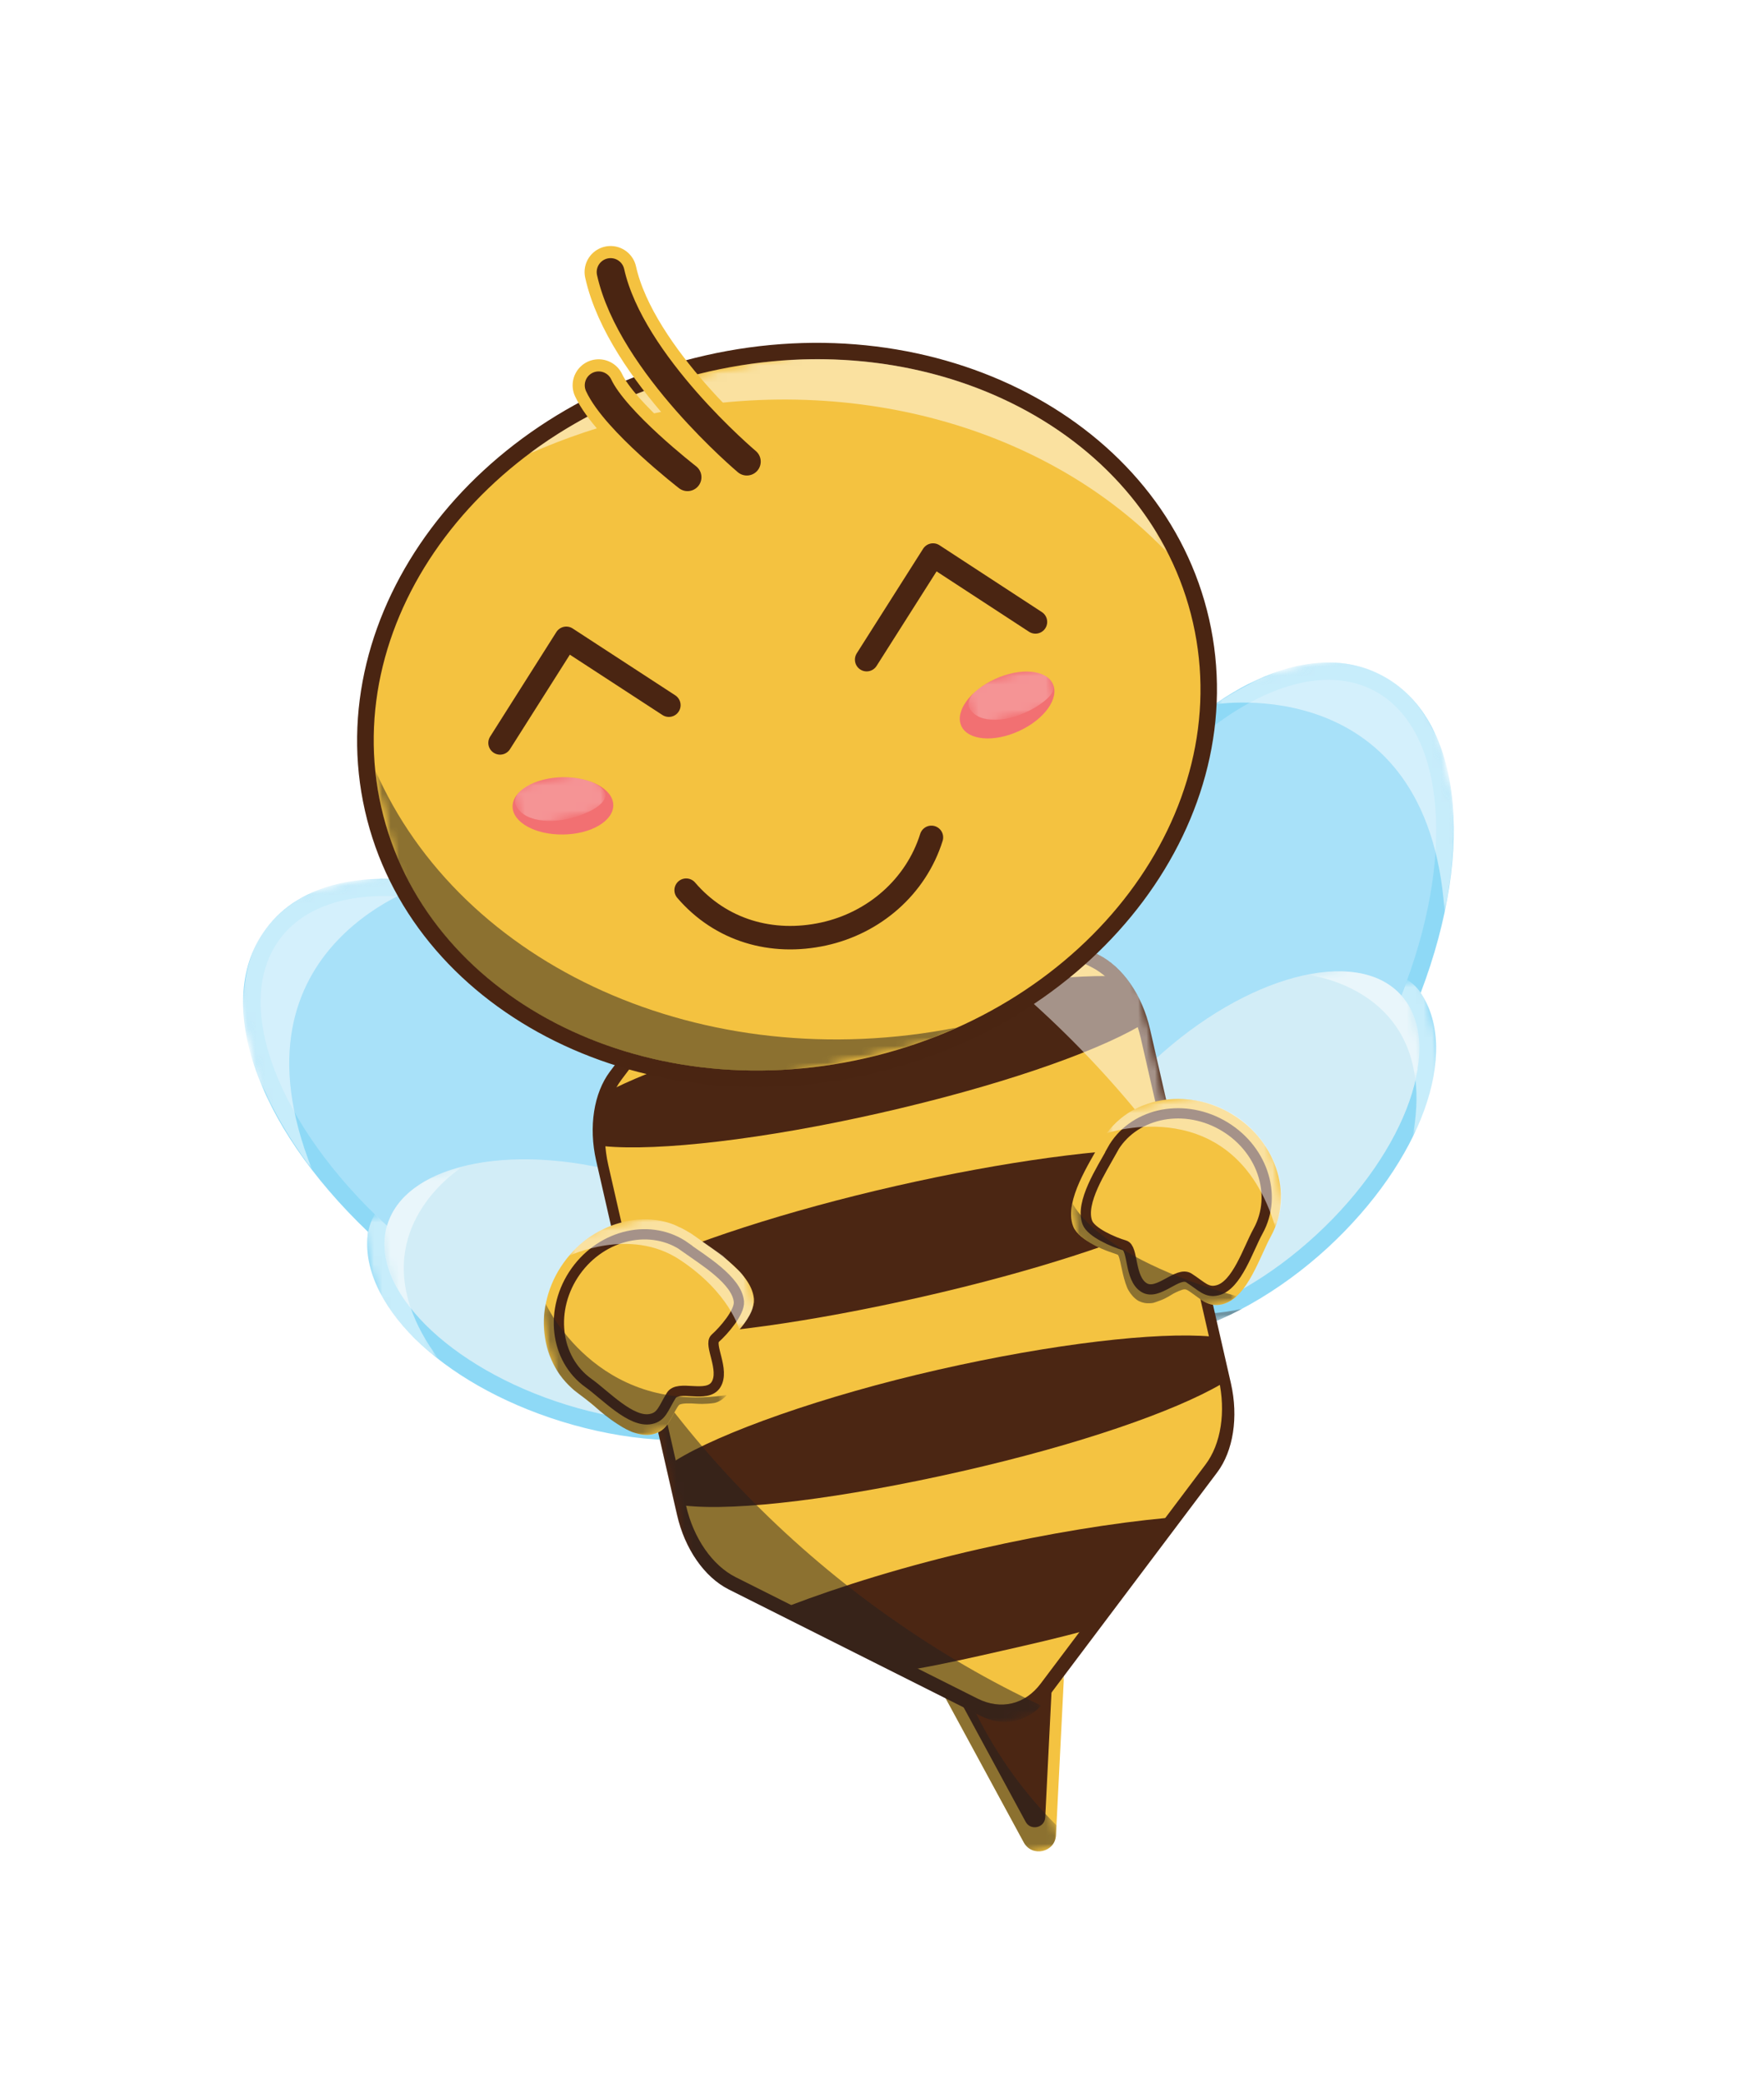 <svg width="210" height="248" viewBox="0 0 210 248" fill="none" xmlns="http://www.w3.org/2000/svg">
<g filter="url(#filter0_d_134_20046)">
<path d="M154.399 73.955C153.933 74.061 153.527 74.189 153.18 74.341C152.634 74.574 151.365 75.062 149.634 75.673C149.471 74.475 149.273 73.286 149.003 72.094C148.23 68.694 147.042 65.46 145.519 62.429C145.511 62.395 145.499 62.343 145.474 62.312C145.207 61.774 144.905 61.243 144.62 60.709C144.612 60.674 144.587 60.644 144.562 60.613C143.379 58.522 142.039 56.539 140.529 54.685C140.457 54.611 140.399 54.515 140.328 54.44C139.905 53.937 139.482 53.434 139.042 52.935C138.921 52.799 138.799 52.663 138.677 52.528C138.291 52.107 137.888 51.69 137.485 51.274C137.317 51.094 137.132 50.918 136.968 50.756C136.619 50.417 136.27 50.079 135.903 49.745C135.672 49.525 135.423 49.309 135.188 49.072C134.935 48.839 134.665 48.61 134.399 48.398C123.794 39.351 108.877 34.497 93.014 35.631C92.945 35.647 92.872 35.645 92.799 35.643C92.141 35.702 91.482 35.761 90.807 35.824C90.54 35.848 90.277 35.889 89.993 35.917C89.463 35.983 88.916 36.053 88.387 36.119C87.93 36.186 87.495 36.267 87.038 36.334C86.637 36.407 86.249 36.459 85.865 36.528C84.994 36.69 84.127 36.868 83.264 37.064C82.815 37.166 82.388 37.282 81.943 37.401C80.463 35.123 79.294 32.774 78.814 30.578C78.465 29.041 77.549 27.724 76.214 26.884C74.879 26.043 73.309 25.764 71.734 26.104C68.575 26.821 66.57 29.981 67.287 33.141C67.797 35.385 68.65 37.624 69.738 39.773C69.552 39.834 69.344 39.88 69.166 39.975C67.557 40.722 66.457 42.116 66.002 43.708C65.65 43.915 65.276 44.108 64.924 44.316C64.506 44.556 64.097 44.83 63.679 45.07C63.283 45.324 62.9 45.556 62.504 45.809C61.95 46.171 61.401 46.55 60.869 46.925C60.664 47.062 60.476 47.195 60.276 47.35C59.931 47.592 59.587 47.833 59.242 48.075C59.15 48.15 59.076 48.221 59.001 48.293C44.884 59.033 36.709 75.158 38.243 91.584C38.251 91.618 38.255 91.635 38.245 91.674C38.253 91.708 38.265 91.76 38.273 91.795C38.359 92.574 38.445 93.353 38.566 94.124C38.586 94.211 38.592 94.318 38.611 94.404C38.752 95.262 38.913 96.133 39.113 97.014C39.349 98.049 39.632 99.056 39.928 100.042C39.876 100.054 39.803 100.052 39.748 100.046C39.387 100.056 38.964 100.115 38.498 100.221C30.833 101.962 10.478 116.569 39.102 147.647C40.836 172.469 71.376 174.81 73.804 174.948L75.199 181.094C75.364 181.819 75.577 182.515 75.806 183.207C77.411 188.035 80.551 191.951 84.464 193.912L108.625 206.053L117.032 221.571C118.75 224.739 122.271 226.336 125.776 225.54C129.28 224.744 131.767 221.783 131.948 218.184L132.813 201.05L149.966 178.257C152.95 174.293 153.96 168.509 152.646 162.798L151.638 158.362L151.707 158.346C151.707 158.346 183.867 141.04 174.309 116.942C186.703 76.549 162.035 72.166 154.37 73.907" fill="white"/>
<path d="M175.652 75.845C169.185 68.872 159.632 67.175 153.405 68.534C152.606 65.575 151.492 62.669 150.118 59.895C150.073 59.779 150.015 59.683 149.971 59.566C149.67 58.962 149.353 58.363 149.022 57.784L148.96 57.671C147.678 55.385 146.172 53.149 144.478 51.047L144.306 50.849L144.256 50.788C143.8 50.22 143.31 49.66 142.823 49.117L142.462 48.727C141.98 48.201 141.548 47.736 141.098 47.276C140.909 47.083 140.72 46.889 140.531 46.696C140.135 46.314 139.744 45.949 139.349 45.567L139.235 45.466C139.007 45.263 138.797 45.057 138.57 44.854C138.321 44.639 138.076 44.44 137.827 44.224L137.671 44.096C125.873 34.032 109.449 28.939 92.678 30.151L92.446 30.168C91.732 30.221 91.001 30.278 90.294 30.366C90.045 30.386 89.799 30.424 89.532 30.448L89.429 30.472C88.843 30.532 88.262 30.61 87.68 30.687C87.258 30.747 86.823 30.828 86.383 30.891L86.245 30.922L85.909 30.962C85.595 31.016 85.297 31.065 84.983 31.118C84.827 31.154 84.672 31.189 84.513 31.207C84.082 30.27 83.862 29.54 83.744 29.022C83.097 26.173 81.402 23.744 78.941 22.179C76.48 20.614 73.549 20.1 70.662 20.737L70.645 20.741C64.792 22.07 61.092 27.921 62.387 33.781C62.669 35.024 63.05 36.299 63.524 37.589C62.943 38.229 62.455 38.957 62.048 39.722C61.839 39.842 61.634 39.979 61.412 40.12L61.064 40.344L60.824 40.49C60.476 40.714 60.123 40.921 59.775 41.145C59.174 41.536 58.594 41.94 58.014 42.344C57.765 42.528 57.56 42.665 57.356 42.802L57.028 43.04C56.762 43.227 56.51 43.394 56.265 43.594C56.095 43.724 55.941 43.849 55.792 43.992C40.101 56.034 31.682 73.721 33.262 91.389C33.268 91.496 33.275 91.604 33.281 91.711C33.293 91.763 33.312 91.85 33.311 91.922C33.387 92.74 33.507 93.584 33.633 94.463C33.653 94.55 33.659 94.657 33.666 94.765C33.733 95.221 33.818 95.674 33.895 96.092C29.167 98.219 22.929 102.885 20.367 111.109C16.892 122.264 21.573 135.125 34.278 149.341C36.737 169.441 56.094 177.299 69.728 179.141L70.32 181.748C70.52 182.628 70.772 183.497 71.054 184.34C73.095 190.448 77.162 195.407 82.243 197.956L105.006 209.379L112.662 223.507C115.47 228.678 121.198 231.281 126.947 229.975C132.696 228.67 136.739 223.848 137.038 217.971L137.818 202.382L154.051 180.814C157.912 175.671 159.243 168.343 157.624 161.213L157.424 160.333C160.638 158.26 165.721 154.582 170.351 149.627C180.235 139.032 183.438 127.558 179.684 116.302C184.985 97.997 183.652 84.376 175.713 75.795" fill="white"/>
<path d="M125.237 225.244C122.112 225.954 118.995 224.538 117.467 221.726L103.034 195.104C101.973 193.149 101.889 190.862 102.805 188.821C103.725 186.797 105.5 185.34 107.676 184.846L123.627 181.224C125.802 180.73 128.028 181.259 129.736 182.705C131.44 184.133 132.356 186.249 132.244 188.471L130.721 218.698C130.557 221.894 128.357 224.517 125.233 225.227" fill="white"/>
<path d="M125.237 225.244C122.112 225.954 118.995 224.538 117.467 221.726L103.034 195.104C101.973 193.149 101.889 190.862 102.805 188.821C103.725 186.797 105.5 185.34 107.676 184.846L123.627 181.224C125.802 180.73 128.028 181.259 129.736 182.705C131.44 184.133 132.356 186.249 132.244 188.471L130.721 218.698C130.557 221.894 128.357 224.517 125.233 225.227L125.237 225.244Z" stroke="white" stroke-width="1.77" stroke-miterlimit="10"/>
<path d="M124.587 222.378C121.824 223.005 119.052 221.747 117.705 219.257L105.206 196.19C104.272 194.478 104.201 192.407 105.013 190.625C105.807 188.847 107.433 187.534 109.332 187.102L123.16 183.962C125.059 183.531 127.076 184.017 128.577 185.273C130.079 186.53 130.892 188.433 130.807 190.376L129.496 216.579C129.358 219.407 127.4 221.739 124.638 222.366" fill="white"/>
<path d="M124.587 222.378C121.824 223.005 119.052 221.747 117.705 219.257L105.206 196.19C104.272 194.478 104.201 192.407 105.013 190.625C105.807 188.847 107.433 187.534 109.332 187.102L123.16 183.962C125.059 183.531 127.076 184.017 128.577 185.273C130.079 186.53 130.892 188.433 130.807 190.376L129.496 216.579C129.358 219.407 127.4 221.739 124.638 222.366L124.587 222.378Z" stroke="white" stroke-width="1.77" stroke-miterlimit="10"/>
<g style="mix-blend-mode:soft-light" opacity="0.5">
<mask id="mask0_134_20046" style="mask-type:luminance" maskUnits="userSpaceOnUse" x="109" y="178" width="28" height="31">
<path d="M131.186 178.618L109.676 183.503L115.404 208.725L136.914 203.84L131.186 178.618Z" fill="white"/>
</mask>
<g mask="url(#mask0_134_20046)">
<mask id="mask1_134_20046" style="mask-type:luminance" maskUnits="userSpaceOnUse" x="109" y="178" width="28" height="31">
<path d="M131.186 178.618L109.676 183.503L115.404 208.725L136.914 203.84L131.186 178.618Z" fill="white"/>
</mask>
<g mask="url(#mask1_134_20046)">
<path d="M127.74 205.015C125.6 205.501 123.387 204.551 122.282 202.642C119.864 198.471 116.869 194.794 113.406 191.696C111.998 190.454 111.413 188.517 111.874 186.706C112.351 184.892 113.79 183.475 115.62 183.06L123.613 181.245C125.788 180.751 128.018 181.297 129.722 182.726C131.426 184.154 132.343 186.27 132.23 188.492L131.625 200.375C131.512 202.597 129.96 204.474 127.792 205.003C127.775 205.007 127.74 205.015 127.723 205.019" fill="white"/>
<path d="M127.74 205.015C125.6 205.501 123.387 204.551 122.282 202.642C119.864 198.471 116.869 194.794 113.406 191.696C111.998 190.454 111.413 188.517 111.874 186.706C112.351 184.892 113.79 183.475 115.62 183.06L123.613 181.245C125.788 180.751 128.018 181.297 129.722 182.726C131.426 184.154 132.343 186.27 132.23 188.492L131.625 200.375C131.512 202.597 129.96 204.474 127.792 205.003C127.775 205.007 127.74 205.015 127.723 205.019L127.74 205.015Z" stroke="white" stroke-width="1.77" stroke-miterlimit="10"/>
</g>
</g>
</g>
<g style="mix-blend-mode:soft-light" opacity="0.5">
<mask id="mask2_134_20046" style="mask-type:luminance" maskUnits="userSpaceOnUse" x="99" y="180" width="35" height="50">
<path d="M123.435 180.378L99.732 185.761L109.706 229.679L133.409 224.296L123.435 180.378Z" fill="white"/>
</mask>
<g mask="url(#mask2_134_20046)">
<mask id="mask3_134_20046" style="mask-type:luminance" maskUnits="userSpaceOnUse" x="99" y="180" width="35" height="50">
<path d="M123.435 180.378L99.732 185.761L109.706 229.679L133.409 224.296L123.435 180.378Z" fill="white"/>
</mask>
<g mask="url(#mask3_134_20046)">
<path d="M125.237 225.244C122.112 225.953 118.995 224.537 117.467 221.726L103.034 195.104C101.973 193.148 101.889 190.862 102.805 188.82C103.725 186.796 105.5 185.34 107.676 184.846L110.196 184.274C111.525 183.972 112.928 184.234 114.08 184.989C115.232 185.744 116.009 186.929 116.242 188.274C116.376 189.024 116.527 189.77 116.696 190.513C118.75 199.559 123.112 207.573 129.3 213.719C130.309 214.725 130.859 216.106 130.785 217.539L130.721 218.697C130.557 221.893 128.357 224.517 125.233 225.227" fill="white"/>
<path d="M125.237 225.244C122.112 225.953 118.995 224.537 117.467 221.726L103.034 195.104C101.973 193.148 101.889 190.862 102.805 188.82C103.725 186.796 105.5 185.34 107.676 184.846L110.196 184.274C111.525 183.972 112.928 184.234 114.08 184.989C115.232 185.744 116.009 186.929 116.242 188.274C116.376 189.024 116.527 189.77 116.696 190.513C118.75 199.559 123.112 207.573 129.3 213.719C130.309 214.725 130.859 216.106 130.785 217.539L130.721 218.697C130.557 221.893 128.357 224.517 125.233 225.227L125.237 225.244Z" stroke="white" stroke-width="1.77" stroke-miterlimit="10"/>
</g>
</g>
</g>
<path d="M122.022 209.727C119.57 210.284 116.94 209.974 114.459 208.722L84.504 193.685C80.264 191.562 76.975 186.99 75.72 181.466L66.087 139.286C64.844 133.813 65.792 128.315 68.622 124.55L89.025 97.442C92.412 92.933 98.063 91.596 103.102 94.118L133.04 109.159C137.284 111.299 140.569 115.854 141.824 121.378L151.457 163.558C152.7 169.031 151.752 174.529 148.922 178.294L128.519 205.402C126.803 207.679 124.504 209.145 122.018 209.71M97.728 102.909C97.486 102.964 97.272 103.14 97.024 103.486L76.621 130.594C75.772 131.731 75.199 134.167 75.854 137.05L85.487 179.23C86.146 182.13 87.731 184.075 89.002 184.713L118.94 199.753C119.658 200.116 119.999 200.02 120.489 199.383L140.892 172.275C141.742 171.138 142.314 168.703 141.659 165.82L132.026 123.64C131.367 120.739 129.782 118.794 128.511 118.156L98.573 103.116C98.225 102.941 97.956 102.875 97.731 102.926" fill="white"/>
<path d="M122.022 209.727C119.57 210.284 116.94 209.974 114.459 208.722L84.504 193.685C80.264 191.562 76.975 186.99 75.72 181.466L66.087 139.286C64.844 133.813 65.792 128.315 68.622 124.55L89.025 97.442C92.412 92.933 98.063 91.596 103.102 94.118L133.04 109.159C137.284 111.299 140.569 115.854 141.824 121.378L151.457 163.558C152.7 169.031 151.752 174.529 148.922 178.294L128.519 205.402C126.803 207.679 124.504 209.145 122.018 209.71L122.022 209.727ZM97.731 102.926C97.49 102.981 97.275 103.157 97.028 103.504L76.625 130.611C75.775 131.748 75.203 134.184 75.858 137.067L85.491 179.247C86.15 182.147 87.735 184.093 89.005 184.73L118.944 199.77C119.662 200.133 120.003 200.038 120.493 199.4L140.896 172.292C141.745 171.155 142.318 168.72 141.663 165.837L132.03 123.657C131.371 120.757 129.786 118.811 128.515 118.174L98.577 103.134C98.229 102.959 97.96 102.893 97.735 102.944L97.731 102.926Z" stroke="white" stroke-width="1.77" stroke-miterlimit="10"/>
<path d="M121.551 207.656C119.152 208.201 116.577 207.896 114.143 206.688L85.356 192.239C81.235 190.162 78.029 185.716 76.813 180.364L67.552 139.824C66.349 134.524 67.255 129.163 70.019 125.504L89.626 99.448C92.946 95.045 98.476 93.735 103.396 96.212L132.183 110.66C136.303 112.738 139.51 117.184 140.725 122.535L149.99 163.093C151.197 168.41 150.287 173.754 147.524 177.413L127.917 203.469C126.245 205.7 123.993 207.137 121.559 207.69M98.206 105.015C98.016 105.058 97.85 105.205 97.642 105.488L78.035 131.544C77.239 132.596 76.721 134.874 77.341 137.601L86.602 178.141C87.221 180.869 88.689 182.696 89.874 183.28L118.662 197.728C119.214 198.002 119.467 197.999 119.901 197.429L139.508 171.373C140.303 170.321 140.821 168.043 140.201 165.316L130.937 124.758C130.317 122.031 128.849 120.204 127.664 119.62L98.877 105.171C98.588 105.019 98.392 104.955 98.202 104.998" fill="white"/>
<path d="M121.551 207.656C119.152 208.201 116.577 207.896 114.143 206.688L85.356 192.239C81.235 190.162 78.029 185.716 76.813 180.364L67.552 139.824C66.349 134.524 67.255 129.163 70.019 125.504L89.626 99.448C92.946 95.045 98.476 93.735 103.396 96.212L132.183 110.66C136.303 112.738 139.51 117.184 140.725 122.535L149.99 163.093C151.197 168.41 150.287 173.754 147.524 177.413L127.917 203.469C126.245 205.7 123.993 207.137 121.559 207.69L121.551 207.656ZM98.198 104.981C98.008 105.024 97.842 105.171 97.634 105.454L78.027 131.509C77.231 132.561 76.713 134.839 77.333 137.567L86.594 178.107C87.213 180.835 88.681 182.661 89.867 183.245L118.654 197.694C119.206 197.968 119.46 197.965 119.893 197.394L139.5 171.339C140.296 170.287 140.813 168.009 140.194 165.281L130.929 124.724C130.309 121.996 128.842 120.169 127.656 119.585L98.869 105.137C98.58 104.985 98.384 104.92 98.194 104.963L98.198 104.981Z" stroke="white" stroke-width="1.77" stroke-miterlimit="10"/>
<path d="M101.037 116.045C95.789 117.237 90.549 118.227 85.487 118.959C83.467 119.254 81.49 118.305 80.442 116.565C79.41 114.82 79.527 112.616 80.756 110.993L89.529 99.343C91.187 97.133 93.409 95.648 95.93 95.075C98.451 94.503 100.981 94.854 103.381 96.07L116.781 102.794C118.607 103.722 119.699 105.653 119.526 107.689C119.353 109.725 117.967 111.456 116 112.066C111.214 113.534 106.182 114.877 101.037 116.045Z" fill="white"/>
<path d="M101.037 116.045C95.789 117.237 90.549 118.227 85.487 118.959C83.467 119.254 81.49 118.305 80.442 116.565C79.41 114.82 79.527 112.616 80.756 110.993L89.529 99.343C91.187 97.133 93.409 95.648 95.93 95.075C98.451 94.503 100.981 94.854 103.381 96.07L116.781 102.794C118.607 103.722 119.699 105.653 119.526 107.689C119.353 109.725 117.967 111.456 116 112.066C111.214 113.534 106.182 114.877 101.037 116.045Z" stroke="white" stroke-width="1.77" stroke-miterlimit="10"/>
<path d="M115.574 180.057C100.711 183.433 87.793 184.986 80.994 184.225C78.852 183.985 77.113 182.401 76.656 180.309L75.479 174.966C75.025 172.891 75.922 170.763 77.72 169.647C83.936 165.766 96.537 161.379 110.607 158.184C124.677 154.989 137.391 153.5 144.575 154.119C146.779 154.309 148.599 155.929 149.054 158.094L149.999 162.654C150.122 162.953 150.267 163.356 150.36 163.843C150.744 165.934 149.788 168.039 147.961 169.108C141.728 172.756 129.32 176.954 115.578 180.074" fill="white"/>
<path d="M115.574 180.057C100.711 183.433 87.793 184.986 80.994 184.225C78.852 183.985 77.113 182.401 76.656 180.309L75.479 174.966C75.025 172.891 75.922 170.763 77.72 169.647C83.936 165.766 96.537 161.379 110.607 158.184C124.677 154.989 137.391 153.5 144.575 154.119C146.779 154.309 148.599 155.929 149.054 158.094L149.999 162.654C150.122 162.953 150.267 163.356 150.36 163.843C150.744 165.934 149.788 168.039 147.961 169.108C141.728 172.756 129.32 176.954 115.578 180.074L115.574 180.057Z" stroke="white" stroke-width="1.77" stroke-miterlimit="10"/>
<path d="M105.884 137.382C91.814 140.578 78.626 142.138 71.46 141.442C69.03 141.213 67.114 139.252 66.94 136.805C66.653 132.985 67.27 129.704 68.796 127.07C69.287 126.196 70.054 125.496 70.952 125.056C77.684 121.766 88.885 118.169 100.918 115.437C112.951 112.704 124.274 111.167 131.755 111.175C132.881 111.173 133.985 111.558 134.871 112.264C137.379 114.273 139.247 117.062 140.425 120.57C141.174 122.833 140.231 125.316 138.161 126.512C131.847 130.125 119.487 134.293 105.901 137.378" fill="white"/>
<path d="M105.884 137.382C91.814 140.578 78.626 142.138 71.46 141.442C69.03 141.213 67.114 139.252 66.94 136.805C66.653 132.985 67.27 129.704 68.796 127.07C69.287 126.196 70.054 125.496 70.952 125.056C77.684 121.766 88.885 118.169 100.918 115.437C112.951 112.704 124.274 111.167 131.755 111.175C132.881 111.173 133.985 111.558 134.871 112.264C137.379 114.273 139.247 117.062 140.425 120.57C141.174 122.833 140.231 125.316 138.161 126.512C131.847 130.125 119.487 134.293 105.901 137.378L105.884 137.382Z" stroke="white" stroke-width="1.77" stroke-miterlimit="10"/>
<path d="M110.858 159.289C97.219 162.386 84.844 164.089 76.906 163.986C74.609 163.945 72.633 162.36 72.103 160.102L70.31 152.449C69.793 150.17 70.882 147.853 72.953 146.82C80.212 143.211 92.439 139.255 105.628 136.26C118.817 133.264 130.705 131.654 138.971 131.683C141.278 131.685 143.288 133.262 143.836 135.516L145.729 143.291C146.289 145.597 145.176 147.973 143.032 149.005C135.702 152.539 123.688 156.393 110.861 159.306" fill="white"/>
<path d="M110.858 159.289C97.219 162.386 84.844 164.089 76.906 163.986C74.609 163.945 72.633 162.36 72.103 160.102L70.31 152.449C69.793 150.17 70.882 147.853 72.953 146.82C80.212 143.211 92.439 139.255 105.628 136.26C118.817 133.264 130.705 131.654 138.971 131.683C141.278 131.685 143.288 133.262 143.836 135.516L145.729 143.291C146.289 145.597 145.176 147.973 143.032 149.005C135.702 152.539 123.688 156.393 110.862 159.306L110.858 159.289Z" stroke="white" stroke-width="1.77" stroke-miterlimit="10"/>
<path d="M120.42 201.395C117.036 202.163 113.135 203.049 109.691 203.632C108.626 203.819 107.517 203.653 106.553 203.164L91.694 195.61C89.927 194.704 88.851 192.843 88.949 190.878C89.061 188.892 90.318 187.154 92.176 186.46C99.161 183.803 107.421 181.328 115.449 179.505C123.476 177.682 131.665 176.33 138.439 175.7C140.41 175.506 142.308 176.509 143.28 178.231C144.252 179.953 144.119 182.089 142.938 183.682L132.966 197.166C132.298 198.062 131.343 198.733 130.263 199.014C127.291 199.834 123.855 200.615 121.093 201.242L120.42 201.395Z" fill="white"/>
<path d="M120.42 201.395C117.036 202.163 113.135 203.049 109.691 203.632C108.626 203.819 107.517 203.653 106.553 203.164L91.694 195.61C89.927 194.704 88.851 192.843 88.949 190.878C89.061 188.892 90.318 187.154 92.176 186.46C99.161 183.803 107.421 181.328 115.449 179.505C123.476 177.682 131.665 176.33 138.439 175.7C140.41 175.506 142.308 176.509 143.28 178.231C144.252 179.953 144.119 182.089 142.938 183.682L132.966 197.166C132.298 198.062 131.343 198.733 130.263 199.014C127.291 199.834 123.855 200.615 121.093 201.242L120.42 201.395Z" stroke="white" stroke-width="1.77" stroke-miterlimit="10"/>
<g style="mix-blend-mode:soft-light" opacity="0.5">
<mask id="mask4_134_20046" style="mask-type:luminance" maskUnits="userSpaceOnUse" x="86" y="83" width="62" height="72">
<path d="M134.12 83.461L86.266 94.329L100.011 154.854L147.865 143.987L134.12 83.461Z" fill="white"/>
</mask>
<g mask="url(#mask4_134_20046)">
<mask id="mask5_134_20046" style="mask-type:luminance" maskUnits="userSpaceOnUse" x="86" y="83" width="62" height="72">
<path d="M134.12 83.461L86.266 94.329L100.011 154.854L147.865 143.987L134.12 83.461Z" fill="white"/>
</mask>
<g mask="url(#mask5_134_20046)">
<path d="M141.904 144.433C139.953 144.876 137.874 144.114 136.691 142.422C129.251 131.803 119.574 122.128 108.717 114.446C103.18 110.53 97.365 107.148 91.456 104.388C89.993 103.703 88.944 102.362 88.639 100.779C88.334 99.197 88.816 97.562 89.911 96.388C91.48 94.742 93.42 93.612 95.526 93.134C98.029 92.565 100.633 92.918 103.071 94.143L133.009 109.183C137.253 111.324 140.539 115.879 141.793 121.403L145.663 138.442C146.213 140.786 145.028 143.161 142.834 144.131C142.539 144.271 142.215 144.363 141.904 144.433Z" fill="white"/>
<path d="M141.904 144.433C139.953 144.876 137.874 144.114 136.691 142.422C129.251 131.803 119.574 122.128 108.717 114.446C103.18 110.53 97.365 107.148 91.456 104.388C89.993 103.703 88.944 102.362 88.639 100.779C88.334 99.197 88.816 97.562 89.911 96.388C91.48 94.742 93.42 93.612 95.526 93.134C98.029 92.565 100.633 92.918 103.071 94.143L133.009 109.183C137.253 111.324 140.539 115.879 141.793 121.403L145.663 138.442C146.213 140.786 145.028 143.161 142.834 144.131C142.539 144.271 142.215 144.363 141.904 144.433Z" stroke="white" stroke-width="1.77" stroke-miterlimit="10"/>
</g>
</g>
</g>
<g style="mix-blend-mode:soft-light" opacity="0.5">
<mask id="mask6_134_20046" style="mask-type:luminance" maskUnits="userSpaceOnUse" x="69" y="148" width="63" height="72">
<path d="M117.502 148.014L69.647 158.881L83.392 219.407L131.247 208.539L117.502 148.014Z" fill="white"/>
</mask>
<g mask="url(#mask6_134_20046)">
<mask id="mask7_134_20046" style="mask-type:luminance" maskUnits="userSpaceOnUse" x="69" y="148" width="63" height="72">
<path d="M117.502 148.014L69.647 158.881L83.392 219.407L131.247 208.539L117.502 148.014Z" fill="white"/>
</mask>
<g mask="url(#mask7_134_20046)">
<path d="M121.991 209.752C119.488 210.321 116.885 209.968 114.446 208.743L84.508 193.703C80.268 191.579 76.979 187.007 75.724 181.483L71.855 164.444C71.287 162.104 72.49 159.725 74.68 158.738C74.975 158.598 75.299 158.506 75.609 158.436C77.56 157.993 79.639 158.755 80.823 160.447C88.263 171.066 97.939 180.741 108.797 188.423C114.334 192.339 120.148 195.721 126.058 198.481C127.52 199.166 128.569 200.507 128.874 202.09C129.179 203.672 128.697 205.307 127.602 206.481C126.037 208.144 124.094 209.257 121.987 209.735" fill="white"/>
<path d="M121.991 209.752C119.488 210.321 116.885 209.968 114.446 208.743L84.508 193.703C80.268 191.579 76.979 187.007 75.724 181.483L71.855 164.444C71.287 162.104 72.49 159.725 74.68 158.738C74.975 158.598 75.299 158.506 75.609 158.436C77.56 157.993 79.639 158.755 80.823 160.447C88.263 171.066 97.939 180.741 108.797 188.423C114.334 192.339 120.148 195.721 126.058 198.481C127.52 199.166 128.569 200.507 128.874 202.09C129.179 203.672 128.697 205.307 127.602 206.481C126.037 208.144 124.094 209.257 121.987 209.735L121.991 209.752Z" stroke="white" stroke-width="1.77" stroke-miterlimit="10"/>
</g>
</g>
</g>
<path d="M104.292 131.734C74.478 138.505 45.455 123.094 39.617 97.389C33.779 71.683 53.283 45.252 83.114 38.477C112.945 31.703 141.952 47.118 147.789 72.823C153.627 98.528 134.124 124.96 104.292 131.734Z" fill="white"/>
<path d="M83.306 39.324C112.654 32.659 141.191 47.763 146.923 73.002C152.654 98.241 133.44 124.19 104.093 130.854C74.745 137.519 46.208 122.415 40.476 97.176C34.745 71.937 53.959 45.989 83.306 39.324ZM82.914 37.597C52.617 44.478 32.803 71.379 38.75 97.568C44.697 123.756 74.187 139.461 104.485 132.581C134.782 125.7 154.596 98.799 148.649 72.61C142.702 46.422 113.212 30.717 82.914 37.597Z" fill="white"/>
<g style="mix-blend-mode:soft-light" opacity="0.5">
<mask id="mask8_134_20046" style="mask-type:luminance" maskUnits="userSpaceOnUse" x="36" y="69" width="87" height="77">
<path d="M109.023 69.99L36.241 86.519L49.539 145.076L122.321 128.547L109.023 69.99Z" fill="white"/>
</mask>
<g mask="url(#mask8_134_20046)">
<mask id="mask9_134_20046" style="mask-type:luminance" maskUnits="userSpaceOnUse" x="36" y="69" width="87" height="77">
<path d="M109.041 69.986L36.241 86.519L49.539 145.076L122.339 128.544L109.041 69.986Z" fill="white"/>
</mask>
<g mask="url(#mask9_134_20046)">
<path d="M104.293 131.734C74.479 138.505 45.455 123.094 39.617 97.388C39.233 95.697 38.962 93.943 38.773 92.152C38.493 89.239 40.345 86.603 43.174 85.87L43.346 85.831C46.108 85.204 48.938 86.631 50.071 89.223C59.271 110.389 85.662 121.878 112.817 116.51C115.771 115.93 118.667 117.65 119.589 120.509C120.493 123.372 119.125 126.46 116.388 127.68C112.498 129.417 108.436 130.793 104.31 131.73" fill="white"/>
<path d="M43.538 86.677C45.886 86.144 48.286 87.36 49.243 89.575C58.619 111.118 85.422 122.822 112.978 117.381C115.479 116.886 117.956 118.357 118.723 120.778C119.491 123.2 118.326 125.824 116.006 126.878C112.168 128.603 108.17 129.946 104.079 130.875C74.731 137.54 46.194 122.436 40.463 97.197C40.086 95.539 39.806 93.824 39.642 92.064C39.412 89.611 40.986 87.347 43.387 86.73C43.438 86.718 43.49 86.706 43.542 86.694M43.15 84.968L42.977 85.007C39.704 85.859 37.581 88.901 37.903 92.241C38.083 94.07 38.362 95.858 38.754 97.585C44.701 123.773 74.191 139.478 104.488 132.598C108.683 131.645 112.801 130.274 116.739 128.508C119.884 127.086 121.476 123.548 120.422 120.265C119.368 116.983 116.031 114.999 112.642 115.66C85.901 120.934 59.922 109.66 50.882 88.876C49.585 85.885 46.327 84.247 43.15 84.968Z" fill="white"/>
</g>
</g>
</g>
<g style="mix-blend-mode:soft-light" opacity="0.5">
<mask id="mask10_134_20046" style="mask-type:luminance" maskUnits="userSpaceOnUse" x="53" y="25" width="95" height="65">
<path d="M136.793 25.362L53.756 44.219L64.125 89.881L147.162 71.024L136.793 25.362Z" fill="white"/>
</mask>
<g mask="url(#mask10_134_20046)">
<mask id="mask11_134_20046" style="mask-type:luminance" maskUnits="userSpaceOnUse" x="53" y="25" width="95" height="65">
<path d="M136.793 25.362L53.756 44.219L64.125 89.881L147.162 71.024L136.793 25.362Z" fill="white"/>
</mask>
<g mask="url(#mask11_134_20046)">
<path d="M140.372 71.658C138.352 72.116 136.206 71.46 134.774 69.952C121.494 55.921 99.787 50.267 78.122 55.187C73.772 56.175 69.467 57.606 65.361 59.428C64.997 59.584 64.642 59.701 64.262 59.787C61.742 60.359 59.185 59.252 57.863 57.029C56.347 54.432 57.012 51.122 59.417 49.323C66.271 44.172 74.478 40.421 83.11 38.46C108.435 32.709 134.183 43.128 144.342 63.24C145.656 65.829 144.847 69.062 142.466 70.728C141.842 71.178 141.131 71.485 140.389 71.654" fill="white"/>
<path d="M83.306 39.324C108.252 33.659 133.574 43.883 143.543 63.64C144.667 65.872 143.991 68.567 141.958 70.009C141.409 70.388 140.815 70.65 140.193 70.791C138.501 71.175 136.679 70.663 135.436 69.348C121.942 55.093 99.924 49.347 77.947 54.337C73.528 55.341 69.172 56.784 65.017 58.635C64.722 58.775 64.398 58.867 64.088 58.937C61.999 59.412 59.777 58.5 58.65 56.578C57.367 54.364 57.926 51.55 59.974 50.014C66.736 44.938 74.808 41.235 83.319 39.303M82.927 37.576C74.175 39.564 65.872 43.374 58.905 48.587C56.146 50.666 55.376 54.471 57.124 57.451C58.632 60.013 61.589 61.284 64.472 60.629C64.903 60.531 65.323 60.381 65.722 60.218C69.777 58.408 74.033 57.005 78.332 56.029C99.704 51.176 121.082 56.741 134.143 70.531C135.789 72.263 138.247 73.012 140.577 72.483C141.441 72.287 142.247 71.922 142.967 71.413C145.706 69.484 146.628 65.79 145.133 62.807C134.802 42.334 108.646 31.718 82.923 37.559" fill="white"/>
</g>
</g>
</g>
<path d="M90.02 59.855C88.536 60.193 86.933 59.849 85.68 58.808C84.132 57.508 70.536 45.764 67.805 33.495C67.193 30.802 68.891 28.128 71.585 27.517L71.602 27.513C74.312 26.898 76.989 28.613 77.587 31.328C79.278 38.931 88.666 48.218 92.146 51.149C94.259 52.939 94.542 56.106 92.753 58.218C92.025 59.092 91.06 59.638 90.024 59.873" fill="white"/>
<path d="M90.02 59.855C88.536 60.193 86.933 59.849 85.68 58.808C84.132 57.508 70.536 45.764 67.805 33.495C67.193 30.802 68.891 28.128 71.585 27.517L71.602 27.513C74.312 26.898 76.989 28.613 77.587 31.328C79.278 38.931 88.666 48.218 92.146 51.149C94.259 52.939 94.542 56.106 92.753 58.218C92.025 59.092 91.06 59.638 90.024 59.873L90.02 59.855Z" stroke="white" stroke-width="1.77" stroke-miterlimit="10"/>
<path d="M90.02 59.855C88.536 60.193 86.933 59.849 85.68 58.808C84.132 57.508 70.536 45.764 67.805 33.495C67.193 30.802 68.891 28.128 71.585 27.517L71.602 27.513C74.312 26.898 76.989 28.613 77.587 31.328C79.278 38.931 88.666 48.218 92.146 51.149C94.259 52.939 94.542 56.106 92.753 58.218C92.025 59.092 91.06 59.638 90.024 59.873" fill="white"/>
<path d="M90.02 59.855C88.536 60.193 86.933 59.849 85.68 58.808C84.132 57.508 70.536 45.764 67.805 33.495C67.193 30.802 68.891 28.128 71.585 27.517L71.602 27.513C74.312 26.898 76.989 28.613 77.587 31.328C79.278 38.931 88.666 48.218 92.146 51.149C94.259 52.939 94.542 56.106 92.753 58.218C92.025 59.092 91.06 59.638 90.024 59.873L90.02 59.855Z" stroke="white" stroke-width="1.77" stroke-miterlimit="10"/>
<path d="M82.962 61.712C81.546 62.034 80.011 61.747 78.777 60.793C77.189 59.556 69.104 53.132 66.721 47.991C65.551 45.479 66.651 42.488 69.167 41.336C71.683 40.184 74.67 41.266 75.822 43.782C76.782 45.851 81.717 50.395 84.91 52.865C87.094 54.565 87.498 57.705 85.801 59.906C85.055 60.856 84.032 61.469 82.945 61.716" fill="white"/>
<path d="M82.962 61.712C81.546 62.034 80.011 61.747 78.777 60.793C77.189 59.556 69.104 53.132 66.721 47.991C65.551 45.479 66.651 42.488 69.167 41.336C71.683 40.184 74.67 41.266 75.822 43.782C76.782 45.851 81.717 50.395 84.91 52.865C87.094 54.565 87.498 57.705 85.801 59.906C85.055 60.856 84.032 61.469 82.945 61.716L82.962 61.712Z" stroke="white" stroke-width="1.77" stroke-miterlimit="10"/>
<path d="M82.962 61.712C81.546 62.034 80.011 61.747 78.777 60.793C77.189 59.556 69.104 53.132 66.721 47.991C65.551 45.479 66.651 42.488 69.167 41.336C71.683 40.184 74.67 41.266 75.822 43.782C76.782 45.851 81.717 50.395 84.91 52.865C87.094 54.565 87.498 57.705 85.801 59.906C85.055 60.856 84.032 61.469 82.945 61.716" fill="white"/>
<path d="M82.962 61.712C81.546 62.034 80.011 61.747 78.777 60.793C77.189 59.556 69.104 53.132 66.721 47.991C65.551 45.479 66.651 42.488 69.167 41.336C71.683 40.184 74.67 41.266 75.822 43.782C76.782 45.851 81.717 50.395 84.91 52.865C87.094 54.565 87.498 57.705 85.801 59.906C85.055 60.856 84.032 61.469 82.945 61.716L82.962 61.712Z" stroke="white" stroke-width="1.77" stroke-miterlimit="10"/>
<path d="M73.522 174.667C73.32 174.658 41.337 172.917 39.602 148.168L39.587 147.863L39.373 147.639C24.385 131.364 23.633 120.298 25.627 113.891C27.903 106.566 34.622 102.499 38.317 101.66C38.731 101.566 39.101 101.518 39.407 101.503C43.411 101.392 77.77 96.966 83.713 96.198L99.048 172.119L73.518 174.65L73.522 174.667Z" fill="white"/>
<path d="M38.531 102.519C38.98 102.417 39.281 102.385 39.444 102.384C43.338 102.263 75.27 98.188 83.014 97.192L98.005 171.358L73.576 173.783C72.547 173.727 65.026 173.147 57.452 169.93C46.899 165.428 41.187 158.102 40.501 148.128L40.45 147.504L40.018 147.039C28.383 134.414 23.695 123.044 26.468 114.154C28.642 107.179 35.009 103.319 38.513 102.523M38.121 100.797C30.439 102.541 10.101 117.145 38.725 148.222C40.527 174.064 73.611 175.536 73.611 175.536L100.119 172.911L84.418 95.221C84.418 95.221 43.681 100.497 39.388 100.618C39.027 100.628 38.605 100.687 38.139 100.793" fill="white"/>
<path d="M110.921 90.019C116.613 88.145 149.492 77.284 153.173 75.667C153.455 75.549 153.809 75.432 154.224 75.338C157.918 74.499 165.735 75.265 170.951 80.888C175.517 85.806 179.601 96.116 173.13 117.264L173.034 117.558L173.152 117.84C176.972 127.465 174.434 137.155 165.636 146.614C158.966 153.774 151.034 158.099 150.952 158.136L129.889 165.152L110.921 90.019Z" fill="white"/>
<path d="M154.42 76.201C157.924 75.405 165.334 76.137 170.307 81.488C176.631 88.312 177.31 100.575 172.29 117.001L172.101 117.606L172.325 118.191C180.879 139.794 152.778 156.105 150.656 157.313L130.528 164.045L112.007 90.644C119.438 88.194 149.986 78.098 153.546 76.508C153.711 76.435 153.979 76.338 154.428 76.236M154.036 74.509C153.57 74.615 153.163 74.744 152.816 74.895C148.875 76.643 109.872 89.476 109.872 89.476L129.267 166.328L151.373 158.948C151.373 158.948 183.532 141.642 173.975 117.544C186.368 77.151 161.701 72.769 154.036 74.509Z" fill="white"/>
<g opacity="0.8">
<mask id="mask12_134_20046" style="mask-type:luminance" maskUnits="userSpaceOnUse" x="25" y="76" width="161" height="106">
<path d="M168.776 76.027L25.973 108.457L42.459 181.05L185.262 148.62L168.776 76.027Z" fill="white"/>
</mask>
<g mask="url(#mask12_134_20046)">
<mask id="mask13_134_20046" style="mask-type:luminance" maskUnits="userSpaceOnUse" x="25" y="76" width="161" height="106">
<path d="M168.776 76.027L25.973 108.457L42.459 181.05L185.262 148.62L168.776 76.027Z" fill="white"/>
</mask>
<g mask="url(#mask13_134_20046)">
<path d="M139.372 157.988C133.883 159.235 129.393 158.33 126.72 155.433C124.844 153.408 124.001 150.496 124.287 147.036C117.719 138.979 118.962 122.231 127.37 106.016C134.37 92.554 145.007 82.478 154.485 80.325C158.024 79.522 161.234 79.827 163.977 81.274C172.887 85.895 174.547 101.439 167.983 118.342C172.941 124.822 168.422 137.54 157.413 147.737C151.803 152.932 145.229 156.676 139.359 158.009L139.372 157.988Z" fill="#92D9F7"/>
<path d="M154.713 81.327C157.907 80.602 160.921 80.843 163.511 82.179C172.196 86.688 173.32 102.19 166.808 118.519C171.956 124.32 167.485 137.009 156.713 146.971C150.981 152.266 144.636 155.74 139.129 156.991C134.208 158.108 129.958 157.458 127.453 154.741C125.623 152.76 124.984 149.946 125.321 146.711C118.889 139.331 119.864 122.68 128.262 106.504C135.365 92.855 145.771 83.358 154.713 81.327ZM154.258 79.325C144.487 81.543 133.592 91.842 126.449 105.554C117.961 121.896 116.682 138.888 123.219 147.37C123.017 150.956 123.939 153.978 125.954 156.134C128.887 159.299 133.731 160.323 139.583 158.994C145.436 157.664 152.286 153.858 158.11 148.487C169.255 138.168 173.848 125.216 169.13 118.191C175.766 100.727 173.889 85.269 164.444 80.37C161.458 78.815 158.039 78.466 154.241 79.328" fill="#72D0F4"/>
<path d="M127.47 154.737C132.787 160.483 145.883 157 156.73 146.967C167.577 136.933 172.041 124.138 166.724 118.392C161.408 112.647 148.311 116.129 137.464 126.163C126.618 136.196 122.153 148.992 127.47 154.737Z" fill="#C7E9F5"/>
<g style="mix-blend-mode:soft-light" opacity="0.5">
<mask id="mask14_134_20046" style="mask-type:luminance" maskUnits="userSpaceOnUse" x="144" y="76" width="32" height="38">
<path d="M168.732 76.073L144.115 81.664L151.297 113.291L175.915 107.7L168.732 76.073Z" fill="white"/>
</mask>
<g mask="url(#mask14_134_20046)">
<mask id="mask15_134_20046" style="mask-type:luminance" maskUnits="userSpaceOnUse" x="144" y="76" width="32" height="38">
<path d="M168.732 76.073L144.115 81.664L151.297 113.291L175.915 107.7L168.732 76.073Z" fill="white"/>
</mask>
<g mask="url(#mask15_134_20046)">
<path d="M144.613 83.856C144.613 83.856 170.039 79.589 171.979 108.594C176.204 87.393 166.512 81.243 164.487 80.323C159.915 78.094 153.667 77.843 144.613 83.856Z" fill="white"/>
</g>
</g>
</g>
<g style="mix-blend-mode:soft-light" opacity="0.5">
<mask id="mask16_134_20046" style="mask-type:luminance" maskUnits="userSpaceOnUse" x="119" y="132" width="30" height="31">
<path d="M142.643 132.738L119.423 138.011L124.939 162.3L148.159 157.027L142.643 132.738Z" fill="white"/>
</mask>
<g mask="url(#mask16_134_20046)">
<mask id="mask17_134_20046" style="mask-type:luminance" maskUnits="userSpaceOnUse" x="119" y="132" width="30" height="31">
<path d="M142.643 132.738L119.423 138.011L124.939 162.3L148.159 157.027L142.643 132.738Z" fill="white"/>
</mask>
<g mask="url(#mask17_134_20046)">
<path d="M119.475 138C119.475 138 127.615 160.332 147.88 155.802C140.304 159.774 133.108 160.7 128.378 158.016C122.37 154.824 123.215 147.353 123.215 147.353C123.215 147.353 120.458 144.166 119.475 138Z" fill="#231F20"/>
</g>
</g>
</g>
<g style="mix-blend-mode:soft-light" opacity="0.5">
<mask id="mask18_134_20046" style="mask-type:luminance" maskUnits="userSpaceOnUse" x="163" y="116" width="11" height="20">
<path d="M169.456 116.192L163.983 117.435L168.1 135.561L173.572 134.318L169.456 116.192Z" fill="white"/>
</mask>
<g mask="url(#mask18_134_20046)">
<mask id="mask19_134_20046" style="mask-type:luminance" maskUnits="userSpaceOnUse" x="163" y="116" width="11" height="20">
<path d="M169.456 116.192L163.983 117.435L168.1 135.561L173.572 134.318L169.456 116.192Z" fill="white"/>
</mask>
<g mask="url(#mask19_134_20046)">
<path d="M167.522 116.631C167.302 117.262 167.083 117.893 166.824 118.514C168.95 120.918 169.414 124.479 168.505 128.553C168.741 130.55 168.652 132.876 168.117 135.557C174.145 123.332 169.249 118 168.177 117.118C167.975 116.946 167.759 116.795 167.539 116.627" fill="white"/>
</g>
</g>
</g>
<g style="mix-blend-mode:soft-light" opacity="0.5">
<mask id="mask20_134_20046" style="mask-type:luminance" maskUnits="userSpaceOnUse" x="155" y="113" width="16" height="18">
<path d="M166.689 113.516L155.605 116.033L158.946 130.742L170.029 128.225L166.689 113.516Z" fill="white"/>
</mask>
<g mask="url(#mask20_134_20046)">
<mask id="mask21_134_20046" style="mask-type:luminance" maskUnits="userSpaceOnUse" x="155" y="113" width="16" height="18">
<path d="M166.689 113.516L155.605 116.033L158.946 130.742L170.029 128.225L166.689 113.516Z" fill="white"/>
</mask>
<g mask="url(#mask21_134_20046)">
<path d="M166.725 118.391C164.316 115.78 160.294 115.096 155.605 116.033C156.86 116.202 167.269 117.832 168.492 128.574C169.441 124.437 168.94 120.793 166.725 118.391Z" fill="white"/>
</g>
</g>
</g>
<path d="M87.893 169.679C82.024 171.012 74.477 170.475 67.173 168.212C52.84 163.77 43.272 154.252 44.944 146.266C31.723 133.856 26.511 119.137 32.547 111.104C34.417 108.627 37.159 106.952 40.715 106.144C50.193 103.992 64.16 108.499 76.284 117.6C90.884 128.572 99.226 143.161 96.782 153.265C98.538 156.279 99.032 159.253 98.215 161.889C97.055 165.656 93.379 168.415 87.907 169.658" fill="#92D9F7"/>
<path d="M40.929 107.166C49.855 105.139 63.359 109.207 75.643 118.453C90.222 129.411 98.262 144.033 95.662 153.446C97.38 156.215 98.005 159.05 97.207 161.609C96.121 165.142 92.569 167.564 87.648 168.681C82.141 169.932 74.918 169.539 67.461 167.239C53.439 162.889 43.93 153.394 46.067 145.938C33.141 134.023 27.459 119.556 33.345 111.739C35.1 109.398 37.718 107.895 40.912 107.17M40.457 105.168C36.659 106.03 33.726 107.822 31.705 110.514C25.302 119.011 30.304 133.76 43.814 146.649C42.593 155.023 52.33 164.721 66.838 169.214C74.415 171.56 81.957 172.08 88.086 170.688C94.215 169.296 97.865 166.343 99.143 162.222C100.012 159.411 99.556 156.283 97.824 153.136C100.057 142.663 91.582 127.886 76.851 116.817C64.503 107.531 50.211 102.953 40.44 105.172" fill="#72D0F4"/>
<path d="M97.224 161.606C94.91 169.084 81.594 171.6 67.478 167.235C53.361 162.871 43.808 153.259 46.122 145.781C48.435 138.302 61.752 135.786 75.868 140.151C89.984 144.515 99.537 154.127 97.224 161.606Z" fill="#C7E9F5"/>
<g style="mix-blend-mode:soft-light" opacity="0.5">
<mask id="mask22_134_20046" style="mask-type:luminance" maskUnits="userSpaceOnUse" x="26" y="102" width="32" height="39">
<path d="M50.651 102.889L26.033 108.48L33.215 140.107L57.833 134.516L50.651 102.889Z" fill="white"/>
</mask>
<g mask="url(#mask22_134_20046)">
<mask id="mask23_134_20046" style="mask-type:luminance" maskUnits="userSpaceOnUse" x="26" y="102" width="32" height="39">
<path d="M50.651 102.889L26.033 108.48L33.215 140.107L57.833 134.516L50.651 102.889Z" fill="white"/>
</mask>
<g mask="url(#mask23_134_20046)">
<path d="M51.148 105.082C51.148 105.082 26.372 112.215 37.151 139.212C24.182 121.916 30.268 112.183 31.697 110.479C34.858 106.494 40.384 103.568 51.148 105.082Z" fill="white"/>
</g>
</g>
</g>
<g style="mix-blend-mode:soft-light" opacity="0.5">
<mask id="mask24_134_20046" style="mask-type:luminance" maskUnits="userSpaceOnUse" x="74" y="143" width="29" height="30">
<path d="M97.241 143.05L74.022 148.323L79.538 172.612L102.757 167.339L97.241 143.05Z" fill="white"/>
</mask>
<g mask="url(#mask24_134_20046)">
<mask id="mask25_134_20046" style="mask-type:luminance" maskUnits="userSpaceOnUse" x="74" y="143" width="29" height="30">
<path d="M97.241 143.05L74.022 148.323L79.538 172.613L102.757 167.34L97.241 143.05Z" fill="white"/>
</mask>
<g mask="url(#mask25_134_20046)">
<path d="M97.189 143.062C97.189 143.062 99.494 166.719 79.26 171.387C87.808 171.697 94.698 169.424 97.806 164.961C101.845 159.487 97.856 153.113 97.856 153.113C97.856 153.113 98.966 149.049 97.189 143.062Z" fill="#231F20"/>
</g>
</g>
</g>
<g style="mix-blend-mode:soft-light" opacity="0.5">
<mask id="mask26_134_20046" style="mask-type:luminance" maskUnits="userSpaceOnUse" x="42" y="143" width="11" height="21">
<path d="M48.163 143.737L42.69 144.98L46.807 163.107L52.279 161.864L48.163 143.737Z" fill="white"/>
</mask>
<g mask="url(#mask26_134_20046)">
<mask id="mask27_134_20046" style="mask-type:luminance" maskUnits="userSpaceOnUse" x="42" y="143" width="11" height="21">
<path d="M48.163 143.737L42.69 144.98L46.807 163.107L52.279 161.864L48.163 143.737Z" fill="white"/>
</mask>
<g mask="url(#mask27_134_20046)">
<path d="M44.642 144.537C45.112 145.011 45.583 145.485 46.084 145.934C45.206 149.02 46.326 152.432 48.904 155.714C49.554 157.617 50.639 159.676 52.28 161.864C41.562 153.441 43.675 146.517 44.261 145.259C44.369 145.016 44.499 144.787 44.624 144.541" fill="white"/>
</g>
</g>
</g>
<g style="mix-blend-mode:soft-light" opacity="0.5">
<mask id="mask28_134_20046" style="mask-type:luminance" maskUnits="userSpaceOnUse" x="44" y="138" width="15" height="19">
<path d="M55.114 138.855L44.031 141.372L47.371 156.08L58.455 153.563L55.114 138.855Z" fill="white"/>
</mask>
<g mask="url(#mask28_134_20046)">
<mask id="mask29_134_20046" style="mask-type:luminance" maskUnits="userSpaceOnUse" x="44" y="138" width="15" height="19">
<path d="M55.114 138.855L44.031 141.372L47.371 156.08L58.455 153.563L55.114 138.855Z" fill="white"/>
</mask>
<g mask="url(#mask29_134_20046)">
<path d="M46.122 145.78C47.166 142.384 50.498 140.03 55.114 138.854C54.056 139.549 45.372 145.514 48.908 155.731C46.266 152.41 45.144 148.907 46.104 145.784" fill="white"/>
</g>
</g>
</g>
</g>
</g>
</g>
<path d="M125.711 218.457L127.233 188.23C127.306 186.87 126.053 185.829 124.741 186.127L108.789 189.75C107.46 190.052 106.797 191.528 107.45 192.723L121.878 219.327C122.87 221.135 125.615 220.512 125.711 218.457Z" fill="#F4C341"/>
<path d="M124.433 216.35L125.744 190.146C125.775 189.323 125.033 188.692 124.238 188.873L110.411 192.013C109.616 192.193 109.202 193.086 109.603 193.812L122.103 216.879C122.697 217.978 124.372 217.598 124.433 216.35Z" fill="#4B2613"/>
<g style="mix-blend-mode:soft-light" opacity="0.5">
<mask id="mask30_134_20046" style="mask-type:luminance" maskUnits="userSpaceOnUse" x="116" y="185" width="14" height="17">
<path d="M126.747 185.689L116.751 187.959L119.864 201.666L129.86 199.396L126.747 185.689Z" fill="white"/>
</mask>
<g mask="url(#mask30_134_20046)">
<mask id="mask31_134_20046" style="mask-type:luminance" maskUnits="userSpaceOnUse" x="116" y="185" width="14" height="17">
<path d="M126.743 185.671L116.747 187.941L119.86 201.648L129.855 199.378L126.743 185.671Z" fill="white"/>
</mask>
<g mask="url(#mask31_134_20046)">
<path d="M124.74 186.126L116.747 187.941C120.544 191.309 123.908 195.41 126.644 200.107L127.25 188.224C127.322 186.865 126.069 185.824 124.757 186.122" fill="white"/>
</g>
</g>
</g>
<g style="mix-blend-mode:soft-light" opacity="0.5">
<mask id="mask32_134_20046" style="mask-type:luminance" maskUnits="userSpaceOnUse" x="106" y="187" width="21" height="36">
<path d="M118.996 187.449L106.808 190.217L114.166 222.621L126.354 219.853L118.996 187.449Z" fill="white"/>
</mask>
<g mask="url(#mask32_134_20046)">
<mask id="mask33_134_20046" style="mask-type:luminance" maskUnits="userSpaceOnUse" x="106" y="187" width="21" height="36">
<path d="M118.992 187.432L106.804 190.2L114.162 222.603L126.35 219.835L118.992 187.432Z" fill="white"/>
</mask>
<g mask="url(#mask33_134_20046)">
<path d="M111.814 191.64C111.63 190.829 111.463 190.013 111.313 189.194L108.793 189.767C107.481 190.065 106.8 191.544 107.449 192.722L121.878 219.327C122.869 221.135 125.614 220.511 125.71 218.456L125.774 217.298C119.19 210.769 114.151 201.929 111.814 191.64Z" fill="#231F20"/>
</g>
</g>
</g>
<path d="M136.908 122.512L146.541 164.692C147.45 168.698 146.822 172.725 144.898 175.286L124.496 202.394C122.541 204.98 119.563 205.692 116.691 204.239L86.753 189.199C83.864 187.749 81.519 184.378 80.602 180.339L70.968 138.159C70.059 134.154 70.687 130.126 72.611 127.565L93.014 100.457C94.968 97.871 97.947 97.159 100.818 98.612L130.756 113.652C133.645 115.102 135.99 118.473 136.908 122.512Z" fill="#4B2613"/>
<path d="M135.818 123.632L145.083 164.189C145.957 168.039 145.366 171.912 143.492 174.371L123.885 200.427C122.019 202.92 119.14 203.592 116.374 202.205L87.587 187.757C84.821 186.37 82.559 183.126 81.677 179.242L72.413 138.684C71.538 134.835 72.129 130.961 74.003 128.502L93.61 102.446C95.477 99.953 98.356 99.281 101.121 100.668L129.909 115.116C132.674 116.503 134.936 119.747 135.818 123.632Z" fill="#F4C341"/>
<path d="M99.925 111.142C105.173 109.95 110.101 108.631 114.529 107.263L101.129 100.539C98.321 99.125 95.429 99.818 93.532 102.337L84.759 113.987C89.433 113.307 94.538 112.365 99.925 111.142Z" fill="#4B2613"/>
<path d="M80.389 173.888L81.549 179.234C87.808 179.936 100.322 178.365 114.461 175.154C128.6 171.943 139.816 168.016 145.427 164.745C145.376 164.521 145.23 164.355 145.183 164.147L144.145 159.1C137.72 158.544 125.437 159.936 111.713 163.053C97.988 166.169 85.714 170.554 80.389 173.888Z" fill="#4B2613"/>
<path d="M73.139 129.569C72.063 131.465 71.749 133.842 71.942 136.449C78.345 137.064 90.842 135.66 104.774 132.496C118.705 129.333 129.965 125.432 135.648 122.163C134.801 119.632 133.484 117.589 131.732 116.19C124.849 116.174 113.853 117.636 102.01 120.326C90.167 123.015 79.312 126.533 73.135 129.552" fill="#4B2613"/>
<path d="M75.189 151.306L76.981 158.959C84.447 159.061 96.452 157.405 109.745 154.387C123.038 151.368 134.102 147.73 140.842 144.475L138.932 136.703C131.43 136.682 119.672 138.227 106.725 141.167C93.777 144.107 81.844 147.997 75.175 151.327" fill="#4B2613"/>
<path d="M93.969 191.154L108.827 198.708C112.112 198.144 115.755 197.317 119.311 196.509C122.574 195.768 125.957 195 128.93 194.179L138.902 180.696C132.662 181.278 124.832 182.53 116.563 184.407C107.845 186.387 99.966 188.866 93.969 191.154Z" fill="#4B2613"/>
<g style="mix-blend-mode:soft-light" opacity="0.5">
<mask id="mask34_134_20046" style="mask-type:luminance" maskUnits="userSpaceOnUse" x="93" y="90" width="48" height="58">
<path d="M129.678 90.516L93.321 98.772L104.455 147.8L140.812 139.544L129.678 90.516Z" fill="white"/>
</mask>
<g mask="url(#mask34_134_20046)">
<mask id="mask35_134_20046" style="mask-type:luminance" maskUnits="userSpaceOnUse" x="93" y="90" width="48" height="58">
<path d="M129.66 90.519L93.321 98.772L104.455 147.8L140.794 139.548L129.66 90.519Z" fill="white"/>
</mask>
<g mask="url(#mask35_134_20046)">
<path d="M111.615 110.339C123.399 118.664 133.239 128.738 140.812 139.544L136.942 122.505C135.994 118.491 133.646 115.103 130.774 113.649L100.819 98.613C98.197 97.302 95.494 97.789 93.56 99.826C99.632 102.659 105.689 106.148 111.597 110.343" fill="white"/>
</g>
</g>
</g>
<g style="mix-blend-mode:soft-light" opacity="0.5">
<mask id="mask36_134_20046" style="mask-type:luminance" maskUnits="userSpaceOnUse" x="76" y="155" width="49" height="58">
<path d="M113.079 155.081L76.723 163.338L87.857 212.366L124.213 204.11L113.079 155.081Z" fill="white"/>
</mask>
<g mask="url(#mask36_134_20046)">
<mask id="mask37_134_20046" style="mask-type:luminance" maskUnits="userSpaceOnUse" x="76" y="155" width="49" height="58">
<path d="M113.062 155.085L76.723 163.338L87.857 212.366L124.196 204.113L113.062 155.085Z" fill="white"/>
</mask>
<g mask="url(#mask37_134_20046)">
<path d="M105.917 192.526C94.132 184.201 84.293 174.127 76.719 163.321L80.589 180.36C81.537 184.374 83.885 187.762 86.757 189.216L116.712 204.252C119.334 205.563 122.037 205.076 123.971 203.039C117.9 200.206 111.843 196.717 105.934 192.522" fill="#231F20"/>
</g>
</g>
</g>
<path d="M103.202 126.936C76.029 133.106 49.654 119.363 44.412 96.282C39.17 73.201 57.027 49.431 84.2 43.26C111.372 37.089 137.748 50.832 142.986 73.896C148.224 96.96 130.375 120.765 103.202 126.936Z" fill="#F4C240"/>
<path d="M84.419 44.227C111.109 38.166 136.895 51.552 142.023 74.133C147.151 96.713 129.676 119.925 102.987 125.986C76.297 132.047 50.511 118.66 45.383 96.08C40.255 73.499 57.73 50.288 84.419 44.227ZM83.984 42.31C56.276 48.603 38.09 72.92 43.449 96.519C48.809 120.118 75.714 134.195 103.422 127.902C131.13 121.61 149.299 97.297 143.94 73.698C138.58 50.099 111.675 36.022 83.984 42.31Z" fill="#4A2512"/>
<g style="mix-blend-mode:soft-light" opacity="0.5">
<mask id="mask38_134_20046" style="mask-type:luminance" maskUnits="userSpaceOnUse" x="44" y="78" width="71" height="59">
<path d="M103.917 78.121L44.358 91.647L54.649 136.963L114.208 123.437L103.917 78.121Z" fill="white"/>
</mask>
<g mask="url(#mask38_134_20046)">
<mask id="mask39_134_20046" style="mask-type:luminance" maskUnits="userSpaceOnUse" x="44" y="78" width="71" height="59">
<path d="M103.917 78.121L44.358 91.647L54.649 136.963L114.208 123.437L103.917 78.121Z" fill="white"/>
</mask>
<g mask="url(#mask39_134_20046)">
<path d="M44.651 91.58C44.791 93.073 45.024 94.581 45.365 96.083C50.493 118.664 76.28 132.051 102.969 125.99C106.836 125.111 110.51 123.86 113.936 122.319C83.719 128.274 54.824 115.03 44.634 91.584" fill="#231F20"/>
</g>
</g>
</g>
<g style="mix-blend-mode:soft-light" opacity="0.5">
<mask id="mask40_134_20046" style="mask-type:luminance" maskUnits="userSpaceOnUse" x="61" y="33" width="79" height="49">
<path d="M131.703 33.488L61.89 49.342L69.253 81.763L139.066 65.909L131.703 33.488Z" fill="white"/>
</mask>
<g mask="url(#mask40_134_20046)">
<mask id="mask41_134_20046" style="mask-type:luminance" maskUnits="userSpaceOnUse" x="61" y="33" width="79" height="49">
<path d="M131.703 33.488L61.89 49.342L69.253 81.763L139.066 65.909L131.703 33.488Z" fill="white"/>
</mask>
<g mask="url(#mask41_134_20046)">
<path d="M76.817 49.438C101.175 43.906 124.926 50.966 139.063 65.891C130.247 48.414 107.669 38.928 84.415 44.209C76.284 46.055 69.008 49.505 62.957 54.038C67.311 52.105 71.948 50.543 76.817 49.438Z" fill="white"/>
</g>
</g>
</g>
<path d="M82.05 147.55C84.368 149.202 88.845 151.889 89.08 154.686C89.2 156.093 87.078 158.499 85.961 159.497C85.042 160.323 87.284 163.644 86.053 165.576C84.862 167.444 81.099 165.503 80.172 167.02C79.109 168.732 78.918 169.81 77.495 170.097C74.928 170.625 71.516 166.953 69.329 165.398C64.885 162.214 64.121 155.652 67.633 150.734C71.141 145.798 77.609 144.383 82.05 147.55Z" fill="#4A2512"/>
<path d="M82.05 147.55C84.368 149.202 88.845 151.889 89.08 154.686C89.2 156.093 87.078 158.499 85.961 159.497C85.042 160.323 87.284 163.644 86.053 165.576C84.862 167.444 81.099 165.503 80.172 167.02C79.109 168.732 78.918 169.81 77.495 170.097C74.928 170.625 71.516 166.953 69.329 165.398C64.885 162.214 64.121 155.652 67.633 150.734C71.141 145.798 77.609 144.383 82.05 147.55Z" stroke="#F4C341" stroke-width="1.345" stroke-miterlimit="10"/>
<path d="M81.592 148.49C83.694 149.992 87.751 152.429 87.963 154.959C88.068 156.224 86.153 158.42 85.141 159.321C84.313 160.072 86.339 163.079 85.232 164.837C84.164 166.532 80.733 164.77 79.9 166.139C78.947 167.699 78.767 168.665 77.482 168.921C75.143 169.416 72.059 166.068 70.067 164.65C66.037 161.771 65.358 155.826 68.535 151.347C71.715 146.885 77.575 145.59 81.605 148.469" fill="#F4C341"/>
<path d="M81.592 148.49C83.694 149.992 87.751 152.429 87.963 154.959C88.068 156.224 86.153 158.42 85.141 159.321C84.313 160.072 86.339 163.079 85.232 164.837C84.164 166.532 80.733 164.77 79.9 166.139C78.947 167.699 78.767 168.665 77.482 168.921C75.143 169.416 72.059 166.068 70.067 164.65C66.037 161.771 65.358 155.826 68.535 151.347C71.715 146.885 77.575 145.59 81.605 148.469L81.592 148.49Z" stroke="#4A2512" stroke-width="1.222" stroke-miterlimit="10"/>
<g style="mix-blend-mode:soft-light" opacity="0.5">
<mask id="mask42_134_20046" style="mask-type:luminance" maskUnits="userSpaceOnUse" x="67" y="142" width="24" height="21">
<path d="M87.009 142.522L67.139 147.034L70.593 162.243L90.463 157.731L87.009 142.522Z" fill="white"/>
</mask>
<g mask="url(#mask42_134_20046)">
<mask id="mask43_134_20046" style="mask-type:luminance" maskUnits="userSpaceOnUse" x="67" y="142" width="24" height="21">
<path d="M87.009 142.522L67.139 147.034L70.593 162.243L90.463 157.731L87.009 142.522Z" fill="white"/>
</mask>
<g mask="url(#mask43_134_20046)">
<path d="M88.012 158.288C88.012 158.288 86.912 153.926 80.93 149.966C74.948 146.005 67.721 149.516 67.721 149.516C67.721 149.516 70.271 146.196 74.515 145.378C78.409 144.62 80.826 146.068 80.826 146.068C80.826 146.068 81.162 146.192 81.582 146.441C81.977 146.66 82.337 146.887 82.337 146.887L86.03 149.48C86.03 149.48 87.962 151.274 88.101 151.405C88.24 151.537 89.213 152.787 89.501 153.575C89.789 154.362 89.805 154.831 89.71 155.215C89.599 155.604 89.66 156.352 88.029 158.284" fill="white"/>
</g>
</g>
</g>
<g style="mix-blend-mode:soft-light" opacity="0.5">
<mask id="mask44_134_20046" style="mask-type:luminance" maskUnits="userSpaceOnUse" x="63" y="151" width="25" height="22">
<path d="M83.104 151.07L63.977 155.414L67.956 172.936L87.084 168.592L83.104 151.07Z" fill="white"/>
</mask>
<g mask="url(#mask44_134_20046)">
<mask id="mask45_134_20046" style="mask-type:luminance" maskUnits="userSpaceOnUse" x="63" y="151" width="25" height="22">
<path d="M83.104 151.07L63.977 155.414L67.956 172.936L87.084 168.592L83.104 151.07Z" fill="white"/>
</mask>
<g mask="url(#mask45_134_20046)">
<path d="M64.961 155.19C64.961 155.19 70.94 168.41 86.511 166.072C85.757 166.987 84.897 167.037 84.897 167.037C84.897 167.037 83.932 167.184 82.86 167.101C82.195 167.052 81.17 167.013 80.843 167.25C80.606 167.486 80.121 168.467 79.831 168.95C79.537 169.417 79.239 170.101 78.298 170.515C77.181 171.113 75.749 170.64 75.178 170.443C74.914 170.321 74.331 170.072 73.518 169.531C72.459 168.864 71.404 167.978 71.013 167.613C70.247 166.879 68.982 166.023 68.311 165.467C67.511 164.741 66.471 163.761 65.652 161.914C64.582 159.597 64.591 156.999 64.961 155.19Z" fill="#231F20"/>
</g>
</g>
</g>
<path d="M131.622 136.33C130.245 138.821 127.398 143.152 128.386 145.742C128.882 147.045 131.839 148.316 133.256 148.721C134.442 149.068 133.85 153.015 135.778 154.23C137.642 155.404 140.201 152.045 141.671 153C143.352 154.089 144.003 154.957 145.394 154.605C147.937 153.973 149.415 149.208 150.698 146.866C153.322 142.112 151.185 135.899 145.91 132.976C140.639 130.07 134.242 131.559 131.601 136.316" fill="#4A2512"/>
<path d="M131.622 136.33C130.245 138.821 127.398 143.152 128.386 145.742C128.882 147.045 131.839 148.316 133.256 148.721C134.442 149.068 133.85 153.015 135.778 154.23C137.642 155.404 140.201 152.045 141.671 153C143.352 154.089 144.003 154.957 145.394 154.605C147.937 153.973 149.415 149.208 150.698 146.866C153.322 142.112 151.185 135.899 145.91 132.976C140.639 130.07 134.242 131.559 131.601 136.316L131.622 136.33Z" stroke="#F4C341" stroke-width="1.345" stroke-miterlimit="10"/>
<path d="M132.399 136.952C131.152 139.214 128.545 143.164 129.447 145.537C129.898 146.724 132.574 147.877 133.876 148.253C134.947 148.573 134.418 152.16 136.177 153.268C137.871 154.335 140.205 151.263 141.548 152.139C143.081 153.134 143.661 153.928 144.93 153.603C147.253 153.04 148.588 148.688 149.773 146.549C152.165 142.212 150.226 136.553 145.409 133.889C140.614 131.238 134.769 132.601 132.378 136.939" fill="#F4C341"/>
<path d="M132.399 136.952C131.152 139.214 128.545 143.164 129.447 145.537C129.898 146.724 132.574 147.877 133.876 148.253C134.947 148.573 134.418 152.16 136.177 153.268C137.871 154.335 140.205 151.263 141.548 152.139C143.081 153.134 143.661 153.928 144.93 153.603C147.253 153.04 148.588 148.688 149.773 146.549C152.165 142.212 150.226 136.553 145.409 133.889C140.614 131.238 134.769 132.601 132.378 136.939L132.399 136.952Z" stroke="#4A2512" stroke-width="1.222" stroke-miterlimit="10"/>
<g style="mix-blend-mode:soft-light" opacity="0.5">
<mask id="mask46_134_20046" style="mask-type:luminance" maskUnits="userSpaceOnUse" x="131" y="128" width="23" height="22">
<path d="M149.625 128.392L131.222 132.571L135.15 149.869L153.553 145.69L149.625 128.392Z" fill="white"/>
</mask>
<g mask="url(#mask46_134_20046)">
<mask id="mask47_134_20046" style="mask-type:luminance" maskUnits="userSpaceOnUse" x="131" y="128" width="23" height="22">
<path d="M149.625 128.392L131.222 132.571L135.15 149.869L153.553 145.69L149.625 128.392Z" fill="white"/>
</mask>
<g mask="url(#mask47_134_20046)">
<path d="M131.752 134.902C131.752 134.902 146.895 129.72 151.827 146.082C151.859 145.984 151.882 145.925 151.905 145.865C154.371 139.296 149.316 133.745 146.016 132.244C142.529 130.24 135.643 129.734 131.765 134.881" fill="white"/>
</g>
</g>
</g>
<g style="mix-blend-mode:soft-light" opacity="0.5">
<mask id="mask48_134_20046" style="mask-type:luminance" maskUnits="userSpaceOnUse" x="127" y="139" width="21" height="20">
<path d="M143.853 139.506L127.125 143.305L130.61 158.652L147.339 154.853L143.853 139.506Z" fill="white"/>
</mask>
<g mask="url(#mask48_134_20046)">
<mask id="mask49_134_20046" style="mask-type:luminance" maskUnits="userSpaceOnUse" x="127" y="139" width="21" height="20">
<path d="M143.853 139.506L127.125 143.305L130.61 158.652L147.339 154.853L143.853 139.506Z" fill="white"/>
</mask>
<g mask="url(#mask49_134_20046)">
<path d="M127.66 143.185C127.66 143.185 130.195 149.471 147.213 154.302C146.805 154.667 146.261 154.99 145.794 155.169C145.564 155.276 145.184 155.362 144.669 155.334C144.228 155.307 143.611 155.229 142.576 154.429C141.514 153.672 141.3 153.448 140.947 153.492C140.698 153.513 139.956 153.844 139.699 153.993C139.439 154.125 138.85 154.568 138.041 154.842C137.253 155.13 137.287 155.122 136.874 155.143C136.462 155.164 136.089 155.122 135.562 154.879C135.002 154.57 134.584 154.011 134.377 153.659C133.808 152.753 133.415 150.301 133.31 149.998C133.263 149.791 133.155 149.398 133.057 149.366C132.861 149.301 132.559 149.17 132.03 149C131.242 148.725 128.785 147.74 127.928 146.283C127.252 145.147 127.673 143.164 127.673 143.164" fill="#231F20"/>
</g>
</g>
</g>
<path d="M59.531 88.437L67.415 75.99L79.624 83.946" stroke="#4A2512" stroke-width="2.797" stroke-linecap="round" stroke-linejoin="round"/>
<path d="M103.174 78.526L111.075 66.075L123.267 74.035" stroke="#4A2512" stroke-width="2.797" stroke-linecap="round" stroke-linejoin="round"/>
<path d="M73.011 95.833C73.039 97.715 70.385 99.297 67.073 99.342C63.764 99.403 61.048 97.914 61.02 96.032C60.992 94.151 63.65 92.585 66.958 92.524C70.267 92.462 72.983 93.951 73.011 95.833Z" fill="#F27072"/>
<path d="M114.443 86.423C115.231 88.132 118.308 88.413 121.314 87.023C124.325 85.649 126.131 83.133 125.344 81.424C124.556 79.715 121.483 79.451 118.473 80.824C115.462 82.198 113.656 84.714 114.443 86.423Z" fill="#F27072"/>
<path d="M81.686 105.971C85.807 110.772 91.889 112.531 98.047 111.187C104.049 109.879 109.042 105.568 110.883 99.685" stroke="#4A2512" stroke-width="2.797" stroke-linecap="round" stroke-linejoin="round"/>
<g style="mix-blend-mode:soft-light" opacity="0.25">
<mask id="mask50_134_20046" style="mask-type:luminance" maskUnits="userSpaceOnUse" x="114" y="79" width="12" height="8">
<path d="M124.847 79.158L114.73 81.456L115.867 86.462L125.984 84.165L124.847 79.158Z" fill="white"/>
</mask>
<g mask="url(#mask50_134_20046)">
<mask id="mask51_134_20046" style="mask-type:luminance" maskUnits="userSpaceOnUse" x="114" y="79" width="12" height="8">
<path d="M124.847 79.158L114.73 81.456L115.867 86.462L125.984 84.165L124.847 79.158Z" fill="white"/>
</mask>
<g mask="url(#mask51_134_20046)">
<path d="M115.445 84.362C116.513 86.189 119.985 86.126 123.204 84.234C125.693 82.724 125.592 81.803 125.244 81.229C124.182 79.509 120.683 79.451 117.468 81.361C115.693 82.417 114.924 83.427 115.445 84.362Z" fill="white"/>
</g>
</g>
</g>
<g style="mix-blend-mode:soft-light" opacity="0.25">
<mask id="mask52_134_20046" style="mask-type:luminance" maskUnits="userSpaceOnUse" x="60" y="91" width="13" height="8">
<path d="M71.327 91.295L60.883 93.666L62.035 98.742L72.48 96.37L71.327 91.295Z" fill="white"/>
</mask>
<g mask="url(#mask52_134_20046)">
<mask id="mask53_134_20046" style="mask-type:luminance" maskUnits="userSpaceOnUse" x="60" y="91" width="13" height="8">
<path d="M71.327 91.295L60.883 93.666L62.035 98.742L72.48 96.37L71.327 91.295Z" fill="white"/>
</mask>
<g mask="url(#mask53_134_20046)">
<path d="M61.366 95.717C62.075 97.717 65.48 98.323 68.994 97.089C71.743 96.084 72.26 95.004 72.025 94.368C71.247 92.62 66.725 91.977 63.919 93.05C61.747 93.797 61.111 94.995 61.349 95.721" fill="white"/>
</g>
</g>
</g>
<path d="M88.907 54.952C88.907 54.952 75.127 43.359 72.69 32.385" stroke="#F4C240" stroke-width="6.196" stroke-linecap="round" stroke-linejoin="round"/>
<path d="M88.907 54.952C88.907 54.952 75.127 43.359 72.69 32.385" stroke="#4A2512" stroke-width="3.31" stroke-linecap="round" stroke-linejoin="round"/>
<path d="M81.849 56.81C81.849 56.81 73.258 50.156 71.268 45.87" stroke="#F4C240" stroke-width="6.196" stroke-linecap="round" stroke-linejoin="round"/>
<path d="M81.849 56.81C81.849 56.81 73.258 50.156 71.268 45.87" stroke="#4A2512" stroke-width="3.31" stroke-linecap="round" stroke-linejoin="round"/>
</g>
<defs>
<filter id="filter0_d_134_20046" x="10.404" y="11.619" width="181.31" height="227.541" filterUnits="userSpaceOnUse" color-interpolation-filters="sRGB">
<feFlood flood-opacity="0" result="BackgroundImageFix"/>
<feColorMatrix in="SourceAlpha" type="matrix" values="0 0 0 0 0 0 0 0 0 0 0 0 0 0 0 0 0 0 127 0" result="hardAlpha"/>
<feOffset/>
<feGaussianBlur stdDeviation="4.426"/>
<feComposite in2="hardAlpha" operator="out"/>
<feColorMatrix type="matrix" values="0 0 0 0 0.122 0 0 0 0 0.078 0 0 0 0 0.051 0 0 0 0.3 0"/>
<feBlend mode="normal" in2="BackgroundImageFix" result="effect1_dropShadow_134_20046"/>
<feBlend mode="normal" in="SourceGraphic" in2="effect1_dropShadow_134_20046" result="shape"/>
</filter>
</defs>
</svg>
